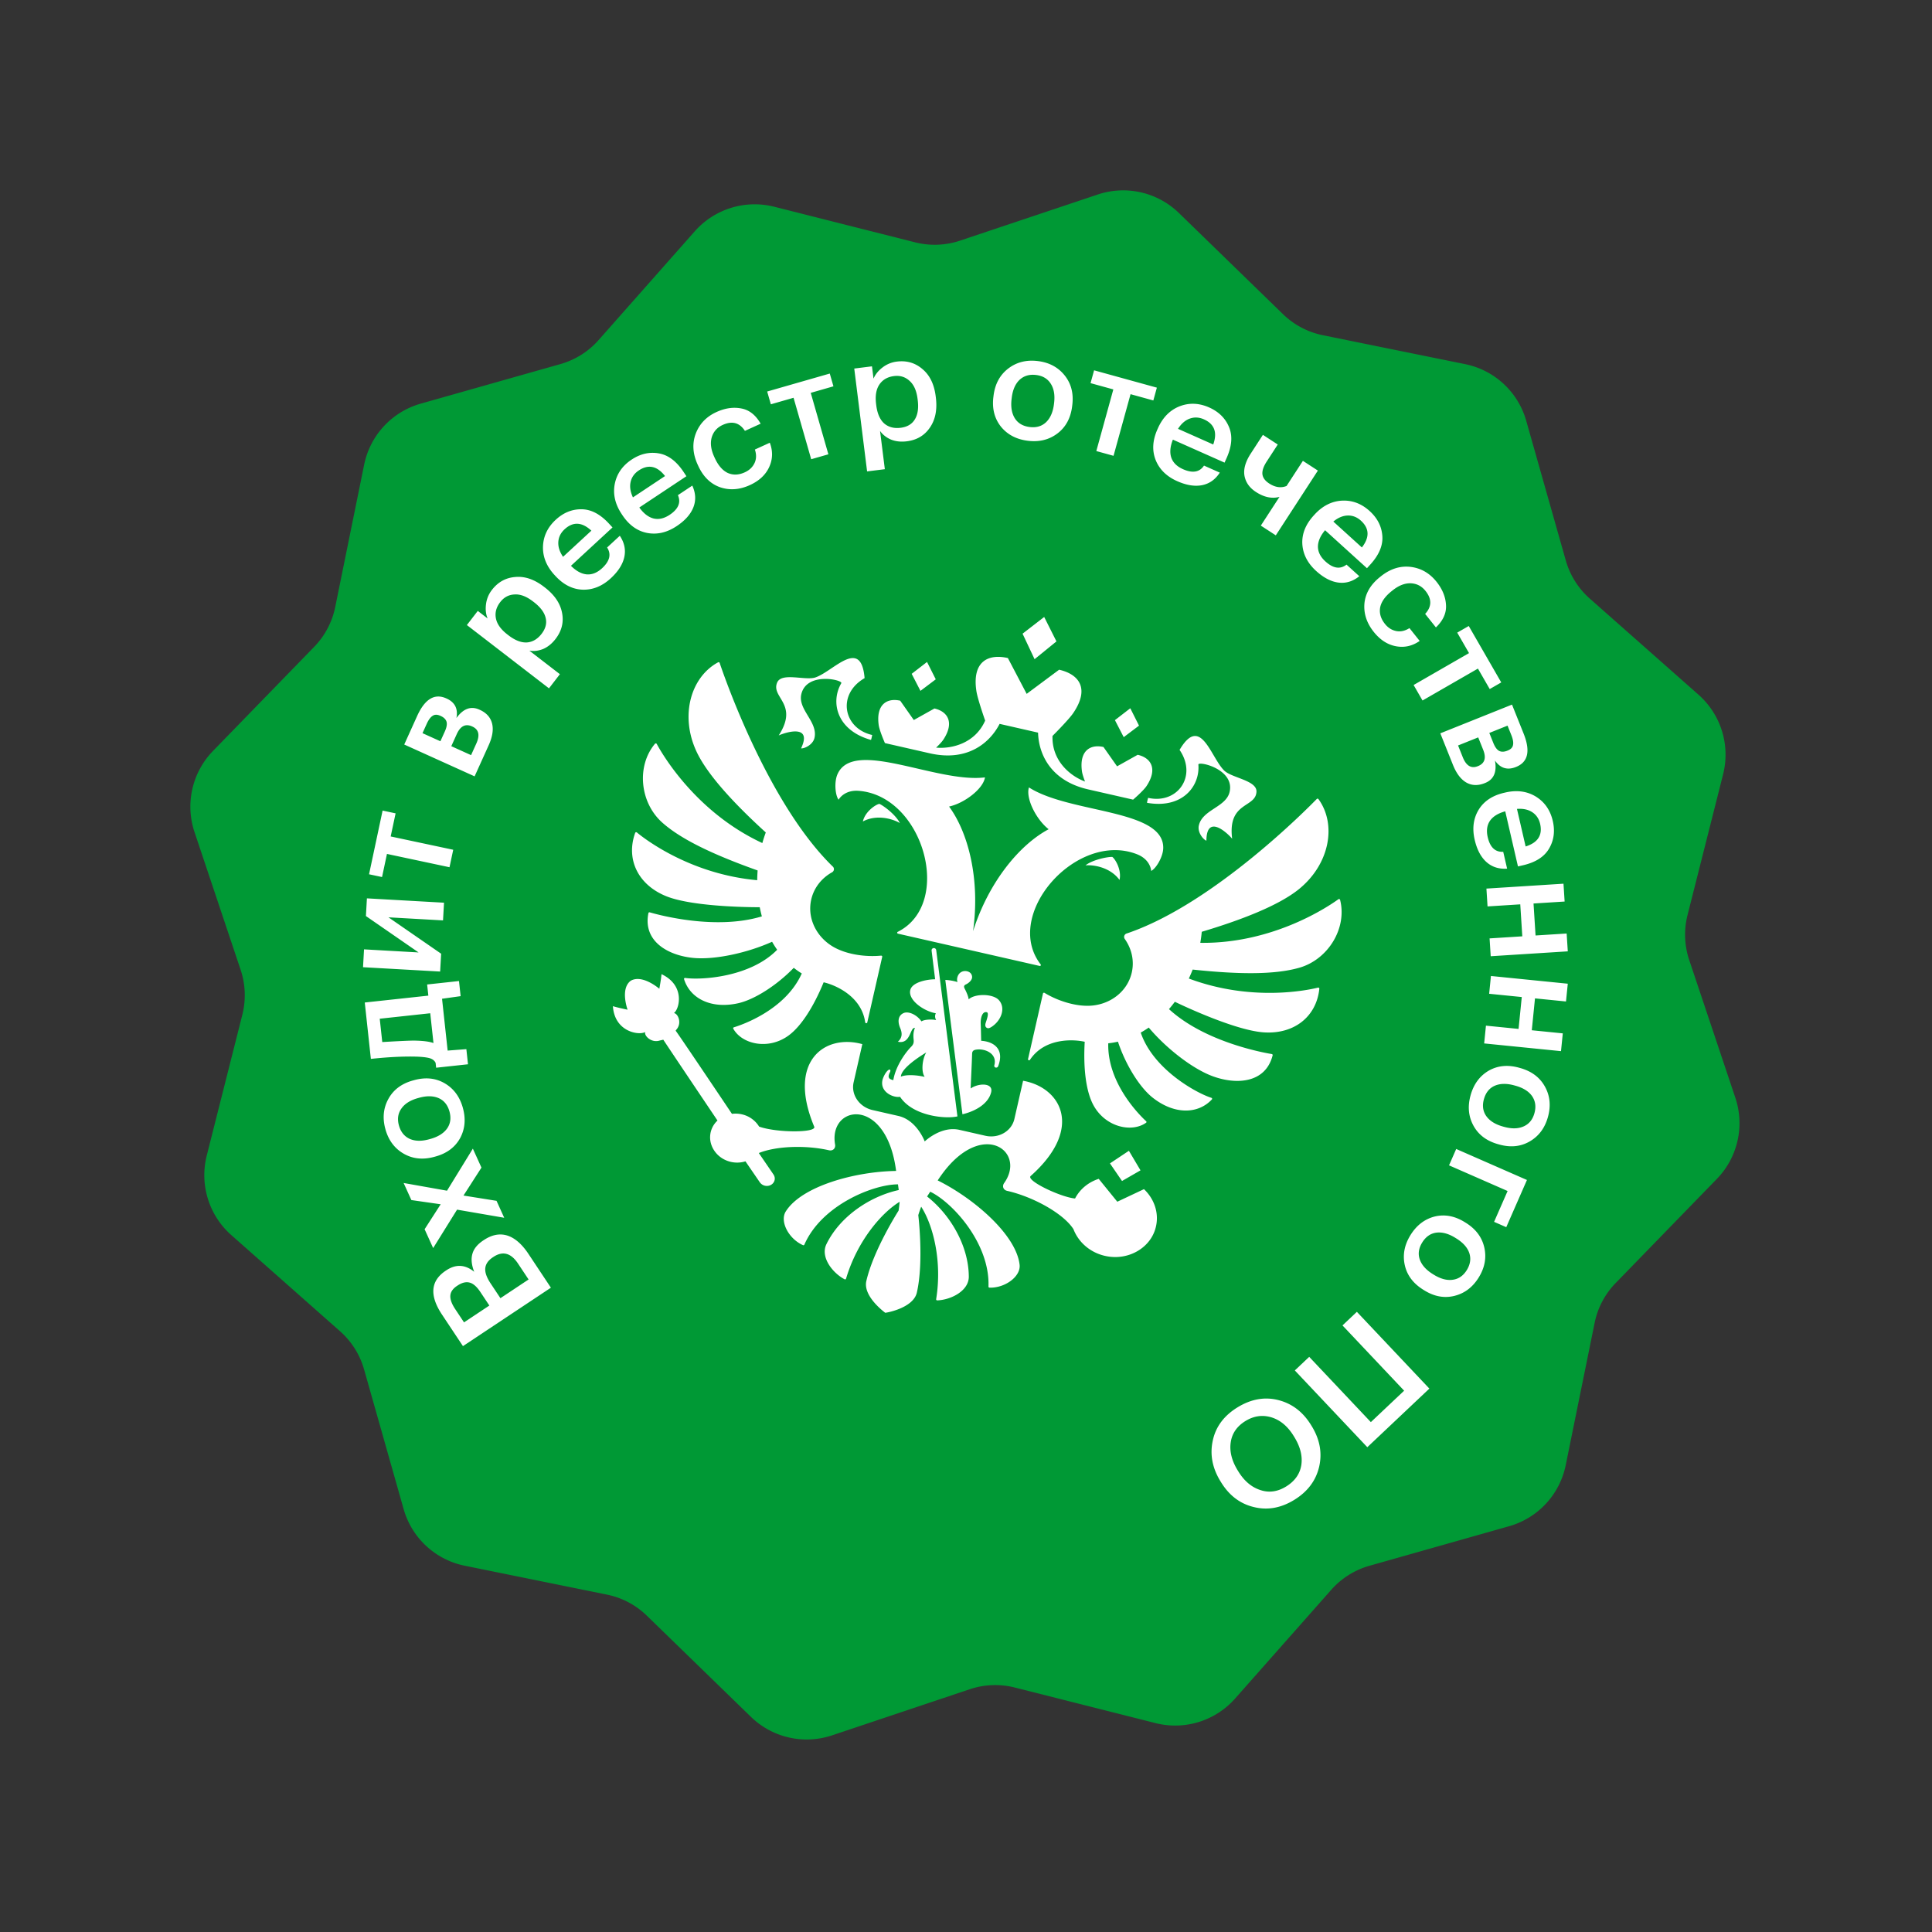 <svg width="314" height="314" fill="none" xmlns="http://www.w3.org/2000/svg"><rect width="100%" height="100%" fill="#333333" stroke="none"/><path d="M178.415 31.613a13 13 0 0113.189 3.005l16.924 16.449A13.002 13.002 0 00215 54.484l23.129 4.7a13 13 0 019.919 9.196l6.433 22.707a13.004 13.004 0 003.896 6.196l17.681 15.633a13.001 13.001 0 013.992 12.924l-5.783 22.882a13 13 0 00.277 7.314l7.494 22.379a13 13 0 01-3.004 13.189l-16.449 16.924a12.99 12.99 0 00-3.417 6.472l-4.699 23.129a13.002 13.002 0 01-9.197 9.919l-22.707 6.433a13.007 13.007 0 00-6.196 3.896l-15.634 17.681a13 13 0 01-12.924 3.992l-22.881-5.783a13 13 0 00-7.314.277l-22.379 7.494a13 13 0 01-13.189-3.004l-16.924-16.449a12.99 12.99 0 00-6.472-3.417l-23.129-4.699a13.001 13.001 0 01-9.92-9.197l-6.432-22.707a13.003 13.003 0 00-3.896-6.196l-17.68-15.634a12.999 12.999 0 01-3.993-12.924l5.783-22.881a13 13 0 00-.277-7.314l-7.494-22.379a13 13 0 013.004-13.189l16.449-16.924a13.002 13.002 0 003.417-6.472l4.7-23.129a13 13 0 019.196-9.92l22.707-6.432a13 13 0 006.196-3.896l15.633-17.68a13 13 0 0112.924-3.993l22.882 5.783a13 13 0 007.314-.277l22.379-7.494z" fill="#009935"/><path d="M181.951 143.014c-1.417-1.945-3.968-2.49-5.529-2.373 1.222-.951 3.667-1.402 4.349-1.369.457.301 1.556 2.093 1.18 3.742zm7.101-5.103c.248-6.457-15.143-5.648-21.824-9.936-.55 1.773 1.171 5.208 3.205 6.797-4.659 2.476-9.698 8.455-12.288 16.572 1.182-8.438-.769-16.01-3.895-20.259 2.521-.552 5.562-2.901 5.832-4.738-7.879.971-21.401-6.425-23.976-.498-.544 1.254-.365 3.396.188 4.126.217-.388 1.166-1.601 3.25-1.446 10.534.788 15.478 18.351 6.362 22.919-.138.07-.113.262.046.298l23.012 5.243c.157.035.263-.127.17-.249-6.239-8.067 5.825-21.754 15.66-17.902 1.948.764 2.276 2.267 2.304 2.711.815-.419 1.903-2.271 1.954-3.638zm5.715-13.647c-.049-.627 5.926.719 5.078 4.44-.568 2.493-4.409 2.861-4.999 5.448-.274 1.205.827 2.386 1.226 2.477.027-4.364 3.336-1.323 4.186-.312-.769-6.052 3.819-4.97 3.95-7.635.093-1.862-4.024-2.231-5.264-3.466-2.199-2.192-3.809-9.139-7.234-3.339 2.944 4.295-.382 8.872-5.115 7.794 0 0-.196.738-.166.807 5.709 1.011 8.618-2.671 8.338-6.214zm-68.206-4.737c1.204-.543 5.503-1.85 3.639 2.095.398.091 1.902-.496 2.176-1.702.59-2.587-2.713-4.582-2.145-7.076.847-3.72 6.816-2.345 6.5-1.802-1.785 3.073-.758 7.652 4.825 9.213.055-.05.198-.8.198-.8-4.731-1.078-5.746-6.644-1.234-9.24-.575-6.711-5.035-1.147-7.967-.124-1.652.576-5.523-.874-6.246.844-1.034 2.459 3.568 3.471.254 8.592zm13.676 13.984c2.122-1.139 4.657-.525 6.012.255-.686-1.385-2.698-2.851-3.326-3.116-.542.073-2.31 1.211-2.686 2.861zm31.464-29.266l-1.993-3.97-3.515 2.715 1.952 4.145 3.556-2.89zm13.418 13.688l-1.417-2.822-2.498 1.93 1.428 2.767 2.487-1.875zm.243 72.28l-1.886-3.181-3.079 2.05 1.96 2.86 3.005-1.729zm-33.276-79.806l-1.418-2.821-2.497 1.929 1.427 2.768 2.488-1.876zm-8.262 10.364l7.304 1.664c6.142 1.4 9.76-1.723 11.336-4.787l6.249 1.424c.094 3.444 2.001 7.825 8.144 9.225l7.304 1.664s1.672-1.434 2.187-2.216c1.854-2.812.706-4.582-1.444-5.072l-3.352 1.875-2.209-3.142c-2.151-.49-3.952.609-3.498 3.946.057.427.278 1.085.496 1.668-2.511-.944-5.417-3.464-5.281-7.413 0 0 2.605-2.593 3.365-3.709 2.731-4.014.936-6.317-2.29-7.052l-5.274 3.924-3.054-5.822c-3.225-.734-5.841.565-5.116 5.366.199 1.334 1.426 4.8 1.426 4.8-1.589 3.618-5.3 4.63-7.973 4.394.452-.431.934-.929 1.171-1.289 1.852-2.812.708-4.581-1.444-5.071l-3.352 1.874-2.21-3.141c-2.152-.491-3.949.608-3.498 3.946.126.927 1.013 2.944 1.013 2.944zm70.385 39.744c-1.572.39-10.722 2.362-20.993-1.478.226-.479.432-.966.625-1.456 7.243.767 13.247.883 17.361-.308 4.689-1.358 7.765-6.451 6.597-11.027-.031-.116-.178-.169-.273-.099-1.453 1.057-10.481 7.249-22.447 7.088.105-.599.185-1.196.239-1.796 6.254-1.865 12.486-4.237 15.814-6.947 5.029-4.096 6.119-10.534 3.152-14.619a.182.182 0 00-.271-.023c-1.611 1.658-16.608 16.815-30.394 21.693-.138.05-.323.113-.507.173a.58.58 0 00-.299.901c1.104 1.57 1.57 3.51 1.129 5.447-.767 3.366-4.012 5.572-7.596 5.394-1.828-.061-4.334-.735-6.58-2.087-.101-.06-.23-.014-.255.095l-2.429 10.662c-.039.172.213.274.312.124 2.363-3.556 6.97-3.376 8.902-2.936-.252 4.318.205 8.047 1.396 10.269 1.942 3.613 6.242 4.548 8.577 2.888a.154.154 0 00.011-.242c-.951-.874-6.334-6.122-6.159-12.671a12.618 12.618 0 001.573-.261c1.261 3.786 3.525 7.417 5.633 9.088 3.541 2.802 7.389 2.708 9.636.298.081-.084.037-.222-.08-.26-2.413-.756-9.467-4.627-11.484-10.602.444-.252.884-.521 1.304-.817 2.781 3.312 7.02 6.647 10.318 7.882 3.858 1.445 8.657 1.209 9.817-3.375.022-.092-.043-.186-.143-.203-1.434-.237-10.897-1.966-16.705-7.302.331-.385.648-.783.954-1.192 0 0 9.548 4.671 14.507 4.974 4.928.302 8.514-2.59 8.975-7.097.01-.113-.103-.206-.217-.178zm-90.731-13.069c.098.502.213.997.345 1.488-7.543 2.292-16.818-.244-18.22-.655-.099-.028-.2.032-.218.123-.939 4.632 3.282 6.924 7.386 7.292 3.506.315 8.773-.854 12.714-2.635.252.45.531.882.822 1.302-4.409 4.511-12.441 4.945-14.944 4.581-.121-.017-.219.089-.184.2.981 3.145 4.408 4.897 8.816 3.905 2.622-.593 6.235-2.885 9.012-5.751.412.333.851.635 1.304.916-2.679 5.979-9.804 8.377-11.04 8.753a.155.155 0 00-.094.223c1.386 2.508 5.668 3.528 8.982 1.113 2.037-1.487 4.062-4.65 5.705-8.652 1.934.441 6.163 2.273 6.752 6.502.026.179.298.196.337.025l2.429-10.663c.025-.109-.074-.207-.191-.196-2.61.246-5.16-.232-6.832-.969-3.31-1.392-5.279-4.786-4.512-8.153.441-1.936 1.704-3.485 3.377-4.422a.578.578 0 00.123-.939 16.603 16.603 0 01-.386-.377c-10.306-10.362-17.256-30.505-17.996-32.712-.034-.103-.162-.151-.259-.1-4.439 2.4-6.247 8.672-3.487 14.541 1.826 3.884 6.415 8.72 11.242 13.111a22.052 22.052 0 00-.561 1.722c-10.845-5.033-16.298-14.511-17.159-16.105-.056-.108-.215-.125-.291-.033-3.032 3.621-2.465 9.539 1.169 12.794 3.193 2.855 8.654 5.352 15.515 7.798a23.792 23.792 0 00-.068 1.583c-10.909-.987-18.3-6.719-19.558-7.759-.093-.077-.236-.04-.275.068-1.534 4.263.444 8.418 5.016 10.281 4.6 1.875 15.229 1.8 15.229 1.8zm58.112 47.864l-3.02-3.717c-1.665.535-3.058 1.67-3.845 3.193-2.281-.195-8.006-2.901-7.218-3.652 8.714-7.745 4.915-14.403-1.228-15.481l-1.416 6.213c-.454 1.995-2.572 3.213-4.726 2.722l-4.195-.955c-3.008-.686-5.652 1.879-5.652 1.879s-1.273-3.457-4.282-4.142l-4.194-.956c-2.157-.491-3.534-2.506-3.079-4.501l1.415-6.212c-6.004-1.69-12.316 2.665-7.814 13.421.381 1.007-6.134.996-8.96-.02a4.418 4.418 0 00-2.813-1.996 4.565 4.565 0 00-1.603-.076s-8.969-13.366-9.155-13.519l.144-.196c.926-1.063.232-2.609-.419-2.66.931-.707 1.835-4.521-2.02-6.329-.056.795-.353 2.375-.353 2.375s-2.747-2.398-4.65-1.302c-1.753 1.313-.509 4.703-.509 4.703s-1.611-.326-2.385-.573c.27 4.174 4.228 4.784 5.246 4.205-.196.609 1.01 1.816 2.365 1.377l.582-.133c.064.144 8.804 13.14 8.804 13.14a3.717 3.717 0 00-1.194 2.535c-.088 1.603.912 3.176 2.486 3.884a4.573 4.573 0 003.253.211l2.325 3.392c.208.295.529.524.931.586.731.116 1.403-.342 1.5-1.021.046-.306-.05-.599-.218-.844-.036-.062-2.366-3.462-2.366-3.462 2.823-1.145 7.633-1.31 11.399-.452.661.151 1.099-.335.996-.934-.776-4.473 3.567-6.595 6.813-3.322 1.416 1.427 2.626 3.879 3.106 7.619-6.568.082-15.327 2.435-17.937 6.587-1.006 1.604.465 4.438 2.799 5.472a.17.17 0 00.227-.082c2.811-6.446 11.232-9.808 15.214-9.798l.125.922c-4.567 1.001-9.5 4.186-11.752 8.794-1.032 2.11 1.008 4.689 2.945 5.709.098.051.216.002.244-.096 1.795-6.068 5.717-10.674 8.706-12.495a20.12 20.12 0 01-.168 1.435s-4.088 6.378-5.243 11.448c-.538 2.358 2.608 4.807 3.076 5.156.703-.083 4.598-.927 5.135-3.286 1.155-5.07.233-12.589.233-12.589.144-.466.299-.924.472-1.366 1.902 2.936 3.445 8.785 2.432 15.031a.172.172 0 00.178.194c2.19-.079 5.143-1.521 5.129-3.869-.035-5.13-3.1-10.136-6.782-13.017.304-.463.204-.313.51-.777 3.595 1.716 9.727 8.393 9.469 15.421a.17.17 0 00.169.172c2.55.078 5.106-1.838 4.89-3.72-.549-4.872-7.427-10.787-13.311-13.706 2.055-3.163 4.208-4.849 6.102-5.522 4.341-1.544 7.335 2.25 4.699 5.946-.353.494-.17 1.122.493 1.273 4.26.971 9.159 3.698 10.769 6.226.875 2.284 3.039 4.111 5.868 4.47 3.214.41 6.313-1.358 7.33-4.184.889-2.476.087-5.064-1.739-6.791l-4.333 2.042zm-22.867-24.727c1.42-.185 3.384.674 2.885 2.54-.114.423.487.56.63.134 1.034-2.729-.694-3.976-2.771-4.102-.028-1.026-.039-1.919-.079-2.812-.031-.721.192-2.012.982-1.832.426.097-.016 1.245-.172 1.747-.138.44-.038.748.325.845.226.061.577-.164.79-.317 1.44-1.029 2.161-2.966 1.038-4.235-.939-1.064-3.889-1.103-4.924-.128-.018-.46-.413-1.303-.609-1.676-.191-.364-.211-.588.209-.774.2-.09.828-.481.947-1.005.071-.31-.04-.937-.807-1.112-.605-.138-1.373.126-1.585 1.056-.047.207-.047.44.033.708-.368-.149-1.413-.36-1.976-.351l2.785 21.83c2.348-.557 4.27-1.847 4.671-3.609.343-1.503-1.993-1.511-3.34-.585.087-1.984.178-3.813.24-5.643.018-.505.305-.622.728-.679zm-7.312-16.063l.573 4.638c-1.398.012-3.752.489-4.042 1.764-.387 1.698 2.379 3.492 4.155 3.756-.175.368-.154.736.046 1.113-.634-.144-1.895-.123-2.384.209-.729-1.069-2.106-1.711-2.913-1.345-.812.368-1.036 1.255-.543 2.427.344.812.376 1.544-.374 2.223 2.104.479 1.949-2.419 2.773-2.232-.228.503-.301 1.13-.216 1.861.056.487-.017.806-.387 1.178-.925.925-2.545 3.165-2.913 5.44-.689-.161-1.002-.408-.545-1.291.17-.328.01-.627-.374-.262-.425.403-.762 1.178-.841 1.525-.455 1.997 1.843 2.944 2.852 2.729 2.06 3.143 7.398 3.646 9.329 3.189l-3.448-27.008c-.08-.513-.8-.441-.748.086zm-4.995 20.462c.046-1.069 1.898-2.577 4.126-3.931-.651 1.065-.863 3.108-.257 3.966-1.323-.302-2.952-.412-3.869-.035zM75.242 218.78l-3.4-5.117c-2.072-3.118-1.868-5.501.61-7.148l.08-.053c1.56-1.036 3.073-.956 4.54.24-.433-1.115-.532-2.087-.295-2.916.223-.821.814-1.55 1.774-2.187l.08-.053c1.32-.877 2.598-1.121 3.835-.733 1.224.397 2.363 1.388 3.417 2.974l3.652 5.497-14.293 9.496zm8.954-13.411c-1.15-1.733-2.486-2.094-4.005-1.085l-.08.053c-.76.505-1.173 1.096-1.24 1.775-.069.679.22 1.505.867 2.478l1.594 2.399 4.578-3.042-1.714-2.578zm-6.124 4.616c-.576-.866-1.154-1.375-1.735-1.527-.59-.165-1.252-.004-1.984.483l-.08.053c-.68.452-1.04.979-1.081 1.583-.041.603.222 1.331.789 2.184l1.434 2.159 4.118-2.736-1.461-2.199zm-3.786-13.386l-3.886 6.245-1.39-3.06 2.613-4.058-4.764-.684-1.26-2.776 7.052 1.254 4.2-6.835 1.398 3.082-2.92 4.541 5.37.857 1.25 2.754-7.663-1.32zm-1.24-15.967c-.292-1.048-.874-1.766-1.746-2.154-.888-.385-1.956-.403-3.204-.055l-.162.045c-1.248.347-2.146.912-2.692 1.695-.561.788-.696 1.705-.405 2.754.292 1.048.876 1.774 1.752 2.178.873.388 1.933.409 3.181.061l.185-.051c1.249-.348 2.154-.915 2.715-1.703.546-.783.671-1.706.376-2.77zm-.773-4.568c1.466.855 2.45 2.183 2.952 3.987.502 1.803.354 3.447-.446 4.932-.819 1.473-2.145 2.465-3.98 2.976l-.185.051c-1.85.515-3.515.347-4.997-.502-1.482-.85-2.474-2.177-2.976-3.98-.498-1.788-.34-3.427.476-4.916.814-1.489 2.139-2.488 3.973-2.999l.185-.051c1.865-.519 3.53-.352 4.998.502zm-5.052-6.939c1.482.017 2.559.15 3.23.399l-.525-4.844-8.208.889.41 3.793c2.607-.153 4.305-.232 5.093-.237zm8.575 1.39l.266 2.458-5.178.56-.085-.788c-.188-.398-.555-.664-1.1-.798-.562-.132-1.358-.207-2.39-.224-2.08-.033-4.424.092-7.033.375l-.991-9.163 10.332-1.118-.197-1.813 5.178-.56.266 2.457-3.02.424.911 8.422 3.041-.232zm-4.262-12.612l-12.532-.706.163-2.9 8.866.5-8.56-5.915.162-2.875 12.532.706-.162 2.876-8.866-.5 8.56 5.915-.163 2.899zm-7.238-25.713l-.8 3.756 10.165 2.163-.604 2.84-10.165-2.163-.799 3.756-2.112-.449 2.202-10.352 2.113.449zm1.403-11.185l2.088-4.614c1.259-2.785 2.843-3.745 4.753-2.881l.044.019c1.356.614 1.887 1.671 1.595 3.172 1.115-1.533 2.357-1.99 3.727-1.37l.066.03c1.093.494 1.764 1.245 2.01 2.253.24.986.049 2.164-.571 3.534l-2.275 5.03-11.436-5.173zm2.969-1.845l2.908 1.315.722-1.596c.29-.641.384-1.161.283-1.558-.116-.403-.436-.724-.961-.961l-.044-.02c-.51-.231-.932-.229-1.267.006-.343.214-.662.649-.959 1.305l-.682 1.509zm4.68 2.116l3.213 1.454.851-1.88c.62-1.37.405-2.293-.645-2.768l-.043-.02c-1.065-.481-1.893-.066-2.487 1.246l-.89 1.968zm2.532-19.688l1.773-2.3 1.597 1.231c-.282-.683-.37-1.447-.263-2.294a4.699 4.699 0 01.963-2.349c.986-1.28 2.253-1.98 3.8-2.1 1.545-.143 3.096.386 4.655 1.588l.152.117c1.572 1.211 2.502 2.585 2.792 4.122.3 1.524-.053 2.939-1.059 4.244-.586.76-1.257 1.303-2.014 1.629-.759.304-1.506.395-2.24.273l4.961 3.824-1.773 2.3-13.344-10.285zm12.146 1.422c.654-.849.874-1.71.658-2.583-.206-.886-.841-1.74-1.906-2.56l-.152-.117c-1.064-.82-2.066-1.199-3.004-1.134-.942.042-1.715.456-2.32 1.241-.646.837-.88 1.717-.703 2.641.177.924.804 1.801 1.88 2.631l.153.118c1.077.83 2.08 1.219 3.009 1.167.925-.074 1.72-.542 2.385-1.404zm11.245-9.027c-1.388 1.28-2.907 1.9-4.558 1.856-1.64-.054-3.122-.798-4.446-2.232l-.13-.14c-1.303-1.411-1.932-2.954-1.888-4.628.056-1.684.748-3.14 2.076-4.367 1.246-1.15 2.639-1.718 4.178-1.702 1.55.005 3.043.784 4.475 2.336l.57.617-6.753 6.236c.85.849 1.703 1.313 2.56 1.392.87.069 1.704-.266 2.503-1.004 1.246-1.15 1.517-2.272.813-3.364l2.063-1.905c.748 1.116.991 2.275.728 3.476-.262 1.179-.993 2.322-2.192 3.429zm-3.157-7.735c-1.529-1.42-2.981-1.494-4.356-.224-.635.586-.974 1.28-1.017 2.082-.043.78.214 1.577.77 2.392l4.603-4.25zm13.862-.739c-1.572 1.045-3.171 1.415-4.794 1.11-1.611-.312-2.956-1.282-4.036-2.908l-.106-.16c-1.063-1.6-1.44-3.222-1.13-4.868.322-1.654 1.236-2.982 2.742-3.982 1.412-.939 2.877-1.278 4.395-1.018 1.53.25 2.88 1.256 4.048 3.015l.465.7-7.656 5.086c.704.973 1.473 1.567 2.307 1.781.847.206 1.724.007 2.63-.595 1.413-.938 1.858-2.002 1.336-3.192l2.339-1.554c.562 1.22.618 2.404.168 3.548-.446 1.122-1.348 2.134-2.708 3.037zm-1.89-8.137c-1.285-1.644-2.706-1.948-4.266-.912-.719.478-1.164 1.11-1.334 1.895-.165.763-.038 1.59.382 2.483l5.218-3.466zm13.786 1.47c-1.674.764-3.293.878-4.856.343-1.556-.557-2.738-1.723-3.548-3.5l-.08-.174c-.803-1.761-.908-3.437-.314-5.027.608-1.596 1.735-2.77 3.38-3.52 1.397-.637 2.743-.83 4.037-.575 1.287.24 2.332 1.064 3.134 2.475l-2.555 1.165c-.876-1.342-2.078-1.664-3.607-.967-.917.419-1.514 1.095-1.791 2.03-.262.93-.127 1.976.404 3.14l.079.175c.565 1.237 1.273 2.057 2.125 2.46.86.382 1.785.347 2.775-.105.728-.332 1.25-.825 1.567-1.48.317-.654.34-1.394.068-2.22l2.424-1.106c.517 1.365.484 2.681-.098 3.949-.582 1.268-1.63 2.247-3.144 2.938zm13.584-16.053l-3.69 1.06 2.867 9.988-2.792.8-2.867-9.988-3.691 1.06-.596-2.077 10.174-2.92.595 2.077zm3.382-2.89l2.882-.36.25 2c.286-.681.767-1.281 1.444-1.801a4.698 4.698 0 012.346-.97c1.603-.201 2.992.206 4.167 1.22 1.189.996 1.905 2.47 2.149 4.424l.024.19c.246 1.969-.075 3.597-.962 4.885-.871 1.286-2.124 2.031-3.76 2.236-.952.119-1.81.024-2.574-.283-.751-.326-1.341-.792-1.772-1.4l.777 6.216-2.882.36-2.089-16.718zm7.54 9.627c1.064-.133 1.83-.584 2.299-1.352.484-.77.643-1.822.476-3.155l-.024-.19c-.166-1.334-.603-2.312-1.309-2.933-.693-.639-1.532-.897-2.516-.774-1.048.131-1.838.584-2.369 1.36-.532.776-.714 1.839-.545 3.189l.023.19c.169 1.35.599 2.336 1.289 2.96.705.604 1.597.84 2.676.705zm20.981-.123c1.08.132 1.966-.13 2.659-.788.695-.672 1.121-1.652 1.278-2.938l.02-.167c.157-1.287-.021-2.332-.535-3.136-.513-.82-1.309-1.297-2.389-1.428-1.08-.133-1.974.129-2.683.784-.692.657-1.117 1.628-1.275 2.915l-.023.19c-.157 1.287.02 2.34.533 3.16.514.805 1.319 1.274 2.415 1.408zm4.516 1.035c-1.351 1.028-2.955 1.428-4.814 1.201-1.858-.227-3.32-.994-4.385-2.3-1.047-1.322-1.456-2.927-1.225-4.817l.024-.19c.232-1.906 1.025-3.381 2.378-4.425 1.352-1.043 2.958-1.452 4.816-1.225 1.842.225 3.295 1 4.358 2.322 1.064 1.323 1.48 2.93 1.249 4.82l-.023.19c-.235 1.921-1.028 3.396-2.378 4.424zm15.571-5.352l-3.702-1.022-2.765 10.018-2.799-.773 2.765-10.017-3.702-1.022.575-2.082 10.202 2.816-.574 2.082zm3.881 13.116c-1.725-.767-2.894-1.917-3.508-3.45-.599-1.528-.502-3.183.291-4.967l.078-.175c.78-1.755 1.947-2.943 3.502-3.565 1.57-.615 3.18-.556 4.832.179 1.55.689 2.622 1.744 3.216 3.163.609 1.427.485 3.105-.373 5.035l-.342.767-8.399-3.734c-.443 1.116-.532 2.083-.266 2.902.281.825.919 1.459 1.913 1.9 1.549.69 2.687.495 3.411-.583l2.566 1.14c-.73 1.13-1.698 1.81-2.905 2.045-1.186.225-2.525.007-4.016-.657zm5.855-5.959c.699-1.966.193-3.329-1.518-4.09-.789-.35-1.561-.387-2.315-.11-.732.27-1.363.822-1.891 1.655l5.724 2.545zm7.734 13.183l3.034-4.67c-1.226.33-2.503.063-3.831-.8-1.033-.67-1.651-1.54-1.855-2.607-.194-1.08.144-2.292 1.016-3.633l1.974-3.04 2.415 1.57-1.804 2.777c-.523.805-.752 1.496-.688 2.072.073.562.439 1.057 1.096 1.484.979.637 1.922.772 2.827.406l2.655-4.085 2.435 1.582-6.839 10.526-2.435-1.582zm8.999 7.379c-1.398-1.269-2.149-2.727-2.252-4.376-.091-1.638.519-3.18 1.83-4.626l.129-.142c1.29-1.422 2.771-2.185 4.442-2.29 1.683-.093 3.195.468 4.534 1.683 1.256 1.139 1.944 2.476 2.064 4.01.132 1.546-.511 3.1-1.93 4.665l-.565.622-6.808-6.175c-.771.92-1.158 1.812-1.161 2.673.008.872.416 1.673 1.222 2.404 1.256 1.14 2.397 1.31 3.423.513l2.08 1.886c-1.047.844-2.18 1.188-3.399 1.033-1.197-.157-2.4-.784-3.609-1.88zm7.425-3.829c1.279-1.648 1.225-3.1-.161-4.358-.64-.58-1.362-.857-2.164-.83-.781.028-1.552.354-2.314.98l4.639 4.209zm1.927 13.72c-1.147-1.439-1.651-2.981-1.511-4.628.162-1.644 1.007-3.074 2.533-4.291l.15-.12c1.514-1.207 3.114-1.715 4.8-1.525 1.696.202 3.108 1.01 4.235 2.424.958 1.2 1.471 2.46 1.539 3.776.08 1.308-.466 2.521-1.64 3.641l-1.751-2.195c1.089-1.175 1.11-2.42.062-3.733-.628-.788-1.43-1.203-2.404-1.245-.965-.029-1.947.356-2.948 1.154l-.15.12c-1.063.847-1.687 1.734-1.871 2.658-.161.927.097 1.815.776 2.666.498.626 1.104 1.013 1.816 1.161.712.149 1.435-.009 2.171-.473l1.661 2.083c-1.199.833-2.483 1.121-3.855.864-1.371-.257-2.576-1.036-3.613-2.337zm18.852 9.294l-1.917-3.327-9.005 5.187-1.449-2.517 9.005-5.186-1.917-3.328 1.872-1.078 5.283 9.171-1.872 1.078zm3.621 2.527l1.883 4.7c1.137 2.837.732 4.645-1.213 5.425l-.045.018c-1.381.553-2.512.205-3.392-1.046.334 1.866-.197 3.078-1.594 3.638l-.066.027c-1.114.446-2.12.409-3.018-.11-.876-.511-1.594-1.464-2.154-2.86l-2.053-5.124 11.652-4.668zm-.725 3.418l-2.963 1.187.652 1.627c.262.653.571 1.081.928 1.283.371.196.824.186 1.359-.028l.044-.018c.52-.208.811-.514.873-.918.083-.395-.009-.927-.277-1.596l-.616-1.537zm-4.767 1.911l-3.275 1.312.767 1.916c.56 1.396 1.374 1.88 2.443 1.451l.045-.018c1.084-.434 1.359-1.32.823-2.656l-.803-2.005zm-.575 16.635c-.424-1.84-.209-3.466.647-4.879.86-1.397 2.241-2.315 4.143-2.754l.187-.044c1.871-.432 3.522-.214 4.954.654 1.436.884 2.357 2.207 2.764 3.968.381 1.653.183 3.144-.593 4.472-.774 1.345-2.189 2.255-4.247 2.73l-.819.189-2.068-8.956c-1.158.316-1.984.827-2.478 1.533-.491.72-.614 1.611-.369 2.671.382 1.652 1.221 2.444 2.519 2.374l.632 2.736c-1.341.096-2.468-.268-3.381-1.091-.893-.812-1.524-2.013-1.891-3.603zm8.282 1.092c1.991-.623 2.776-1.847 2.355-3.671-.195-.842-.629-1.481-1.305-1.916-.656-.423-1.475-.595-2.459-.516l1.409 6.103zm-.542 14.605l-.33-5.198-5.318.338-.183-2.899 12.526-.795.184 2.899-5.054.32.33 5.198 5.054-.321.184 2.898-12.527.795-.184-2.898 5.318-.337zm-.607 15.049l.521-5.182-5.301-.532.29-2.89 12.489 1.255-.29 2.889-5.039-.506-.52 5.182 5.038.506-.29 2.89-12.489-1.255.29-2.889 5.301.532zm-5.632 11.42c-.291 1.048-.164 1.963.383 2.746.562.787 1.468 1.354 2.716 1.7l.162.045c1.249.347 2.309.326 3.181-.064.887-.384 1.476-1.101 1.767-2.149.291-1.049.166-1.972-.377-2.77-.546-.783-1.444-1.347-2.693-1.694l-.185-.051c-1.249-.347-2.317-.328-3.204.057-.872.389-1.455 1.116-1.75 2.18zm-1.695 4.311c-.816-1.488-.973-3.134-.473-4.938.501-1.804 1.476-3.135 2.927-3.995 1.462-.839 3.11-1.005 4.944-.496l.186.052c1.85.513 3.19 1.516 4.021 3.009.832 1.492.997 3.141.496 4.944-.496 1.789-1.477 3.111-2.943 3.966s-3.117 1.028-4.951.519l-.185-.052c-1.866-.517-3.206-1.52-4.022-3.009zm5.545 10.612l-9.518-4.171 1.165-2.66 11.497 5.038-3.362 7.672-1.978-.867 2.196-5.012zm-13.877 8.368c-.573.924-.708 1.839-.403 2.744.318.913 1.028 1.711 2.129 2.394l.143.089c1.101.683 2.125.96 3.071.832.96-.12 1.726-.643 2.3-1.567.573-.925.712-1.846.416-2.764-.305-.905-1.008-1.699-2.11-2.382l-.163-.101c-1.101-.684-2.131-.965-3.091-.845-.946.128-1.71.662-2.292 1.6zm-2.837 3.662c-.365-1.657-.054-3.281.933-4.872.987-1.591 2.297-2.595 3.931-3.012 1.638-.396 3.267-.091 4.885.913l.163.101c1.631 1.012 2.636 2.351 3.015 4.017.378 1.666.074 3.294-.913 4.885-.978 1.577-2.291 2.57-3.938 2.979-1.648.409-3.28.112-4.898-.892l-.163-.101c-1.645-1.021-2.65-2.36-3.015-4.018zm-5.512 25.531l5.41-5.108-10.019-10.609 2.338-2.208 11.782 12.476-10.085 9.525-11.783-12.476 2.339-2.208 10.018 10.608zm-20.387-.174c-1.375.849-2.17 1.998-2.385 3.447-.22 1.471.162 3.003 1.145 4.596l.101.163c.95 1.539 2.132 2.539 3.545 3.001 1.409.484 2.814.294 4.216-.572 1.416-.874 2.238-2.04 2.467-3.497.215-1.449-.17-2.97-1.153-4.563l-.101-.164c-.975-1.579-2.19-2.587-3.644-3.024-1.447-.423-2.844-.219-4.191.613zm-1.309-2.21c2.206-1.362 4.422-1.762 6.649-1.2 2.228.562 4.001 1.911 5.321 4.048l.101.164c1.328 2.151 1.737 4.352 1.228 6.603-.523 2.26-1.866 4.058-4.031 5.394-2.165 1.337-4.356 1.731-6.575 1.183-2.224-.526-4-1.864-5.328-4.015l-.101-.164c-1.328-2.151-1.749-4.354-1.262-6.611.474-2.248 1.807-4.049 3.998-5.402z" fill="#fff"/></svg>